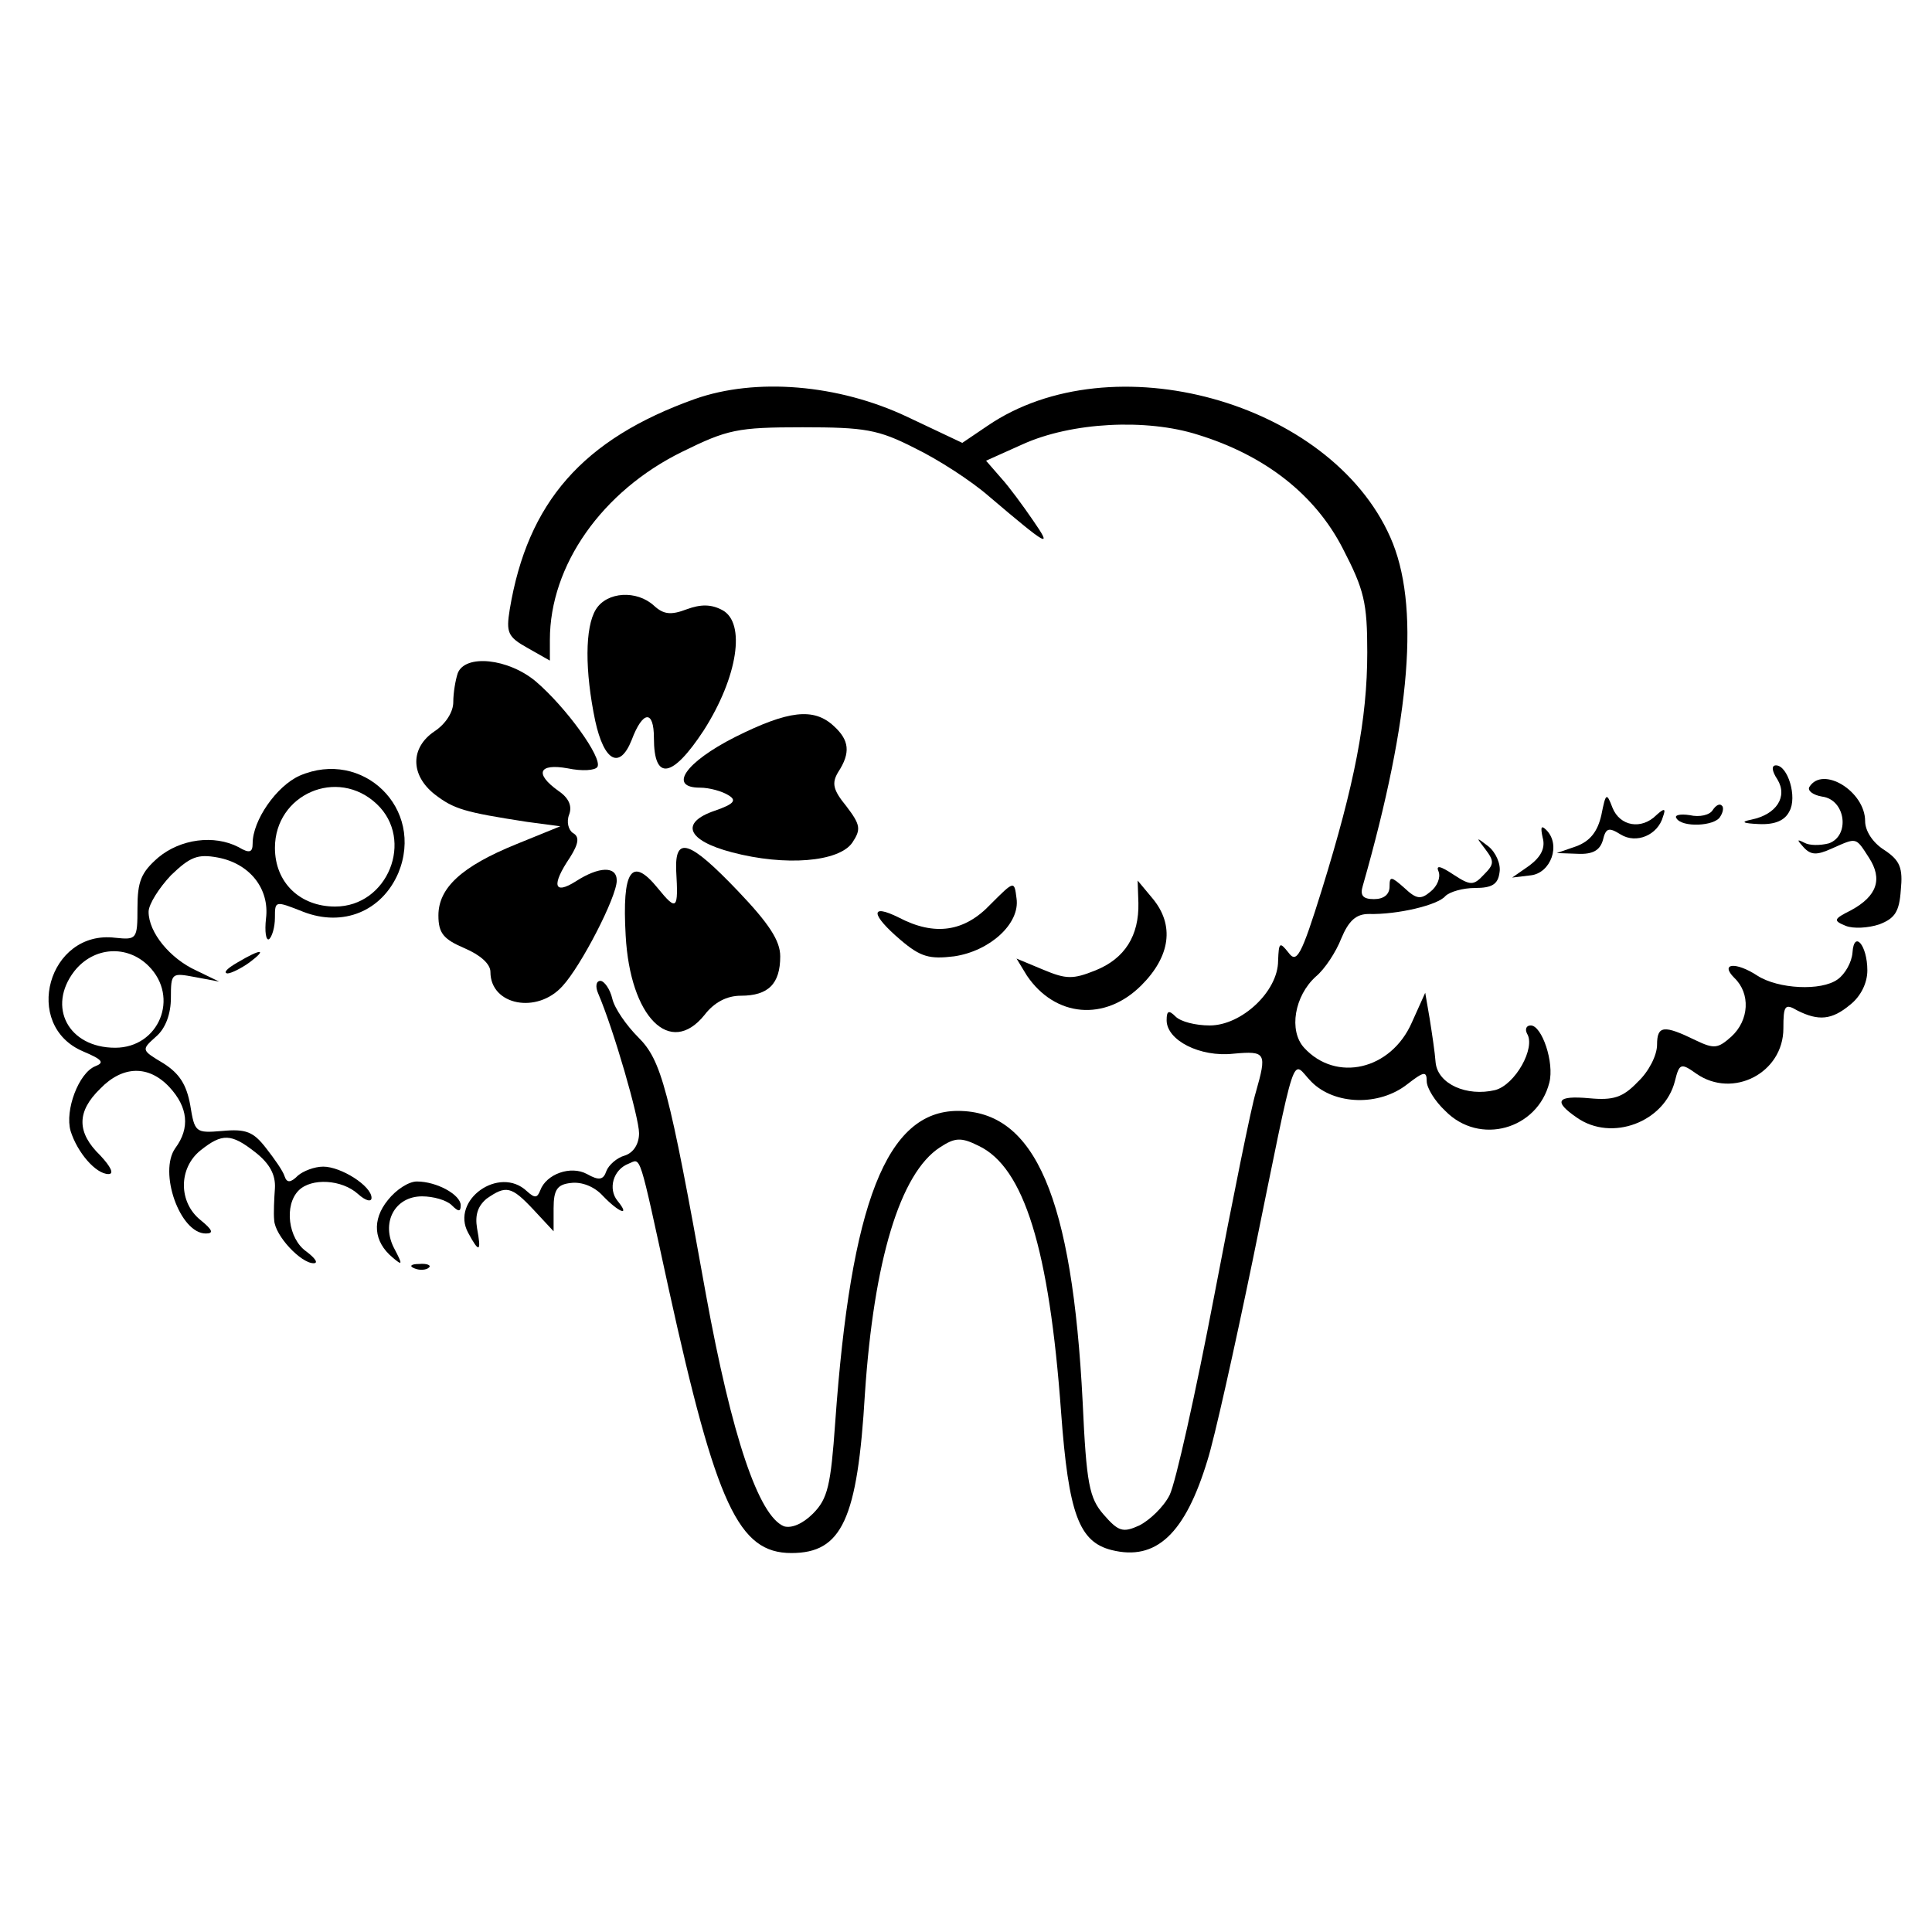 <?xml version="1.0" standalone="no"?>
<!DOCTYPE svg PUBLIC "-//W3C//DTD SVG 20010904//EN"
 "http://www.w3.org/TR/2001/REC-SVG-20010904/DTD/svg10.dtd">
<svg version="1.0" xmlns="http://www.w3.org/2000/svg"
 width="260pt" height="260pt" viewBox="0 0 260 260"
 preserveAspectRatio="xMidYMid meet">
<g transform="translate(0,260) scale(0.1,-0.1)"
fill="#000000" stroke="none">
<path d="M935 2063 c-151 -54 -225 -139 -249 -283 -5 -31 -3 -37 24 -52 l30
-17 0 28 c0 100 70 200 178 253 61 30 74 33 162 33 84 0 102 -3 151 -28 31
-15 76 -44 100 -65 80 -68 86 -71 59 -32 -13 19 -32 45 -43 57 l-20 23 49 22
c66 30 167 35 236 13 91 -28 158 -81 195 -153 29 -56 33 -73 33 -140 0 -90
-17 -177 -61 -319 -28 -90 -34 -100 -45 -85 -12 15 -13 14 -14 -11 0 -41 -49
-87 -92 -87 -19 0 -39 5 -46 12 -9 9 -12 8 -12 -5 0 -27 45 -50 90 -45 44 4
45 1 30 -52 -6 -19 -31 -143 -56 -274 -25 -131 -52 -252 -60 -268 -8 -16 -27
-34 -41 -41 -22 -10 -28 -8 -48 15 -19 22 -23 41 -28 151 -14 276 -64 392
-168 392 -96 0 -144 -124 -165 -419 -6 -85 -10 -103 -30 -123 -14 -14 -29 -20
-39 -17 -34 14 -70 120 -105 312 -50 279 -60 315 -91 346 -16 16 -32 39 -35
52 -3 13 -11 24 -16 24 -6 0 -7 -8 -3 -17 21 -49 55 -167 55 -188 0 -14 -7
-26 -19 -30 -11 -3 -22 -13 -25 -21 -4 -12 -10 -13 -26 -4 -22 12 -55 0 -63
-22 -4 -10 -7 -11 -18 -1 -37 35 -103 -12 -79 -56 15 -28 18 -26 12 6 -3 18 1
30 13 40 26 18 33 17 63 -15 l27 -29 0 31 c0 25 5 32 23 34 15 2 32 -5 43 -17
22 -23 38 -29 20 -7 -13 16 -6 42 15 50 17 7 13 19 54 -169 64 -291 94 -355
165 -355 68 0 89 45 99 215 12 178 47 296 101 331 20 13 28 14 52 2 61 -29 95
-138 111 -359 10 -136 24 -174 68 -185 60 -15 99 22 129 121 9 28 36 149 61
270 61 298 51 267 79 239 31 -31 91 -33 129 -3 22 17 26 18 26 4 0 -9 11 -27
25 -40 46 -47 124 -25 140 38 7 27 -10 77 -25 77 -6 0 -8 -5 -5 -11 12 -19
-16 -69 -43 -76 -38 -9 -77 8 -80 37 -1 14 -5 40 -8 59 l-6 35 -18 -40 c-28
-64 -102 -81 -145 -34 -21 23 -13 70 16 96 12 10 27 33 34 51 10 24 20 33 37
33 39 -1 93 12 103 24 6 6 24 11 40 11 23 0 31 5 33 21 2 11 -5 27 -15 35 -17
13 -17 13 -4 -4 12 -16 12 -20 -2 -34 -14 -15 -18 -15 -41 0 -18 12 -24 13
-20 4 3 -8 -2 -20 -11 -27 -13 -11 -19 -10 -35 5 -18 16 -20 16 -20 2 0 -11
-8 -17 -21 -17 -15 0 -19 5 -15 18 65 228 77 379 37 469 -81 183 -375 264
-542 150 l-34 -23 -74 35 c-93 44 -204 53 -286 24z"/>
<path d="M802 1780 c-15 -24 -15 -83 -1 -150 12 -55 33 -66 49 -26 15 40 30
41 30 3 0 -59 25 -54 67 10 46 72 57 145 25 162 -15 8 -29 8 -48 1 -21 -8 -31
-7 -44 5 -23 21 -63 19 -78 -5z"/>
<path d="M616 1694 c-3 -9 -6 -26 -6 -39 0 -13 -10 -29 -25 -39 -33 -22 -33
-59 0 -85 26 -20 40 -24 124 -37 l45 -6 -59 -24 c-74 -30 -105 -59 -105 -96 0
-24 7 -32 35 -44 21 -9 35 -21 35 -32 0 -45 63 -57 97 -19 25 27 73 120 73
142 0 20 -24 19 -55 -1 -30 -19 -33 -5 -8 32 12 19 13 28 4 33 -6 4 -9 15 -5
25 4 11 0 22 -15 32 -32 23 -26 37 13 30 19 -4 37 -3 40 2 7 12 -42 80 -83
115 -37 31 -95 37 -105 11z"/>
<path d="M989 1608 c-67 -34 -90 -68 -47 -68 13 0 30 -5 38 -10 12 -7 8 -12
-18 -21 -47 -16 -38 -40 23 -56 72 -19 144 -13 162 13 12 18 11 24 -8 49 -18
22 -20 31 -11 46 17 26 15 43 -6 62 -27 25 -61 21 -133 -15z"/>
<path d="M403 1556 c-31 -14 -63 -60 -63 -91 0 -12 -4 -14 -19 -5 -33 17 -78
11 -108 -14 -23 -20 -28 -32 -28 -68 0 -42 -1 -43 -30 -40 -90 11 -126 -118
-43 -153 26 -11 29 -15 16 -20 -22 -9 -41 -59 -33 -87 9 -29 34 -58 51 -58 8
0 3 10 -11 25 -32 31 -32 59 0 90 30 31 65 32 93 2 25 -27 28 -55 8 -82 -23
-32 6 -115 41 -115 11 0 9 5 -7 18 -30 24 -30 70 0 94 29 23 41 23 74 -3 19
-15 27 -30 26 -48 -1 -14 -2 -34 -1 -43 1 -21 36 -58 53 -58 7 0 2 7 -10 16
-24 17 -30 62 -10 82 17 17 58 15 80 -5 10 -9 18 -11 18 -5 0 16 -41 42 -65
42 -12 0 -27 -6 -34 -12 -10 -10 -15 -10 -18 -1 -2 7 -14 24 -25 38 -17 22
-27 26 -59 23 -36 -3 -37 -2 -43 35 -5 27 -14 42 -36 56 -30 18 -30 18 -10 36
13 11 20 31 20 52 0 34 1 34 33 28 l32 -6 -31 15 c-35 16 -64 51 -64 79 0 10
14 32 30 49 26 25 36 29 63 24 43 -8 70 -42 65 -82 -2 -18 0 -30 4 -28 4 3 8
16 8 29 0 23 0 23 38 8 54 -21 106 1 128 52 36 87 -48 168 -133 131z m104 -38
c51 -48 15 -138 -56 -138 -47 0 -81 32 -81 79 0 72 84 109 137 59z m-307 -218
c42 -42 14 -110 -45 -110 -63 0 -92 55 -55 103 26 33 71 36 100 7z"/>
<path d="M2392 1551 c14 -23 -1 -47 -35 -54 -15 -3 -12 -5 10 -6 22 -1 35 5
41 17 11 19 -2 62 -18 62 -6 0 -6 -7 2 -19z"/>
<path d="M2435 1541 c-3 -5 5 -11 17 -13 32 -4 38 -53 9 -63 -12 -3 -26 -3
-33 1 -10 5 -10 4 -1 -6 10 -11 18 -11 38 -2 34 15 32 16 50 -12 19 -29 11
-52 -24 -71 -24 -12 -24 -14 -7 -21 10 -4 30 -3 45 2 21 8 27 17 29 46 3 30
-1 40 -22 54 -16 10 -26 26 -26 39 0 40 -57 75 -75 46z"/>
<path d="M2155 1503 c-5 -22 -15 -35 -34 -42 l-26 -9 28 -1 c21 -1 30 5 34 18
4 17 8 18 24 8 21 -13 50 -1 57 24 4 11 2 12 -9 2 -20 -20 -49 -15 -59 10 -8
21 -9 20 -15 -10z"/>
<path d="M2305 1510 c-4 -7 -18 -10 -31 -7 -13 2 -21 0 -18 -4 7 -13 52 -11
59 2 4 6 5 13 2 15 -3 3 -8 0 -12 -6z"/>
<path d="M2076 1473 c4 -14 -2 -26 -18 -38 l-23 -16 25 3 c27 3 41 41 21 61
-7 7 -8 4 -5 -10z"/>
<path d="M910 1428 c3 -52 1 -55 -25 -23 -35 43 -48 24 -43 -64 6 -110 60
-164 106 -107 13 17 30 26 49 26 37 0 53 16 53 53 0 21 -15 44 -57 88 -65 68
-85 75 -83 27z"/>
<path d="M1333 1383 c-35 -37 -75 -43 -123 -18 -40 20 -38 4 2 -30 27 -23 39
-26 72 -22 48 7 89 44 84 78 -3 24 -3 24 -35 -8z"/>
<path d="M1532 1385 c1 -44 -18 -75 -58 -91 -30 -12 -39 -12 -70 1 l-36 15 14
-23 c38 -56 105 -62 154 -13 39 39 45 81 15 117 l-20 24 1 -30z"/>
<path d="M2493 1318 c-1 -13 -10 -29 -20 -36 -22 -16 -80 -13 -108 5 -29 19
-51 17 -31 -3 22 -21 20 -57 -4 -79 -18 -16 -23 -17 -48 -5 -43 21 -52 20 -52
-6 0 -14 -11 -36 -26 -50 -20 -21 -33 -25 -65 -22 -44 4 -49 -4 -17 -26 47
-33 118 -6 132 49 6 24 8 25 29 10 49 -34 117 1 117 61 0 31 2 34 19 24 28
-14 46 -13 71 8 14 11 23 29 23 46 0 34 -18 55 -20 24z"/>
<path d="M320 1305 c-14 -8 -20 -14 -14 -15 5 0 19 7 30 15 24 18 16 19 -16 0z"/>
<path d="M522 985 c-22 -27 -19 -56 6 -77 14 -12 14 -10 3 11 -19 35 0 71 37
71 15 0 33 -5 40 -12 9 -9 12 -9 12 0 0 14 -32 32 -59 32 -11 0 -28 -11 -39
-25z"/>
<path d="M558 893 c7 -3 16 -2 19 1 4 3 -2 6 -13 5 -11 0 -14 -3 -6 -6z"/>
</g>
</svg>
